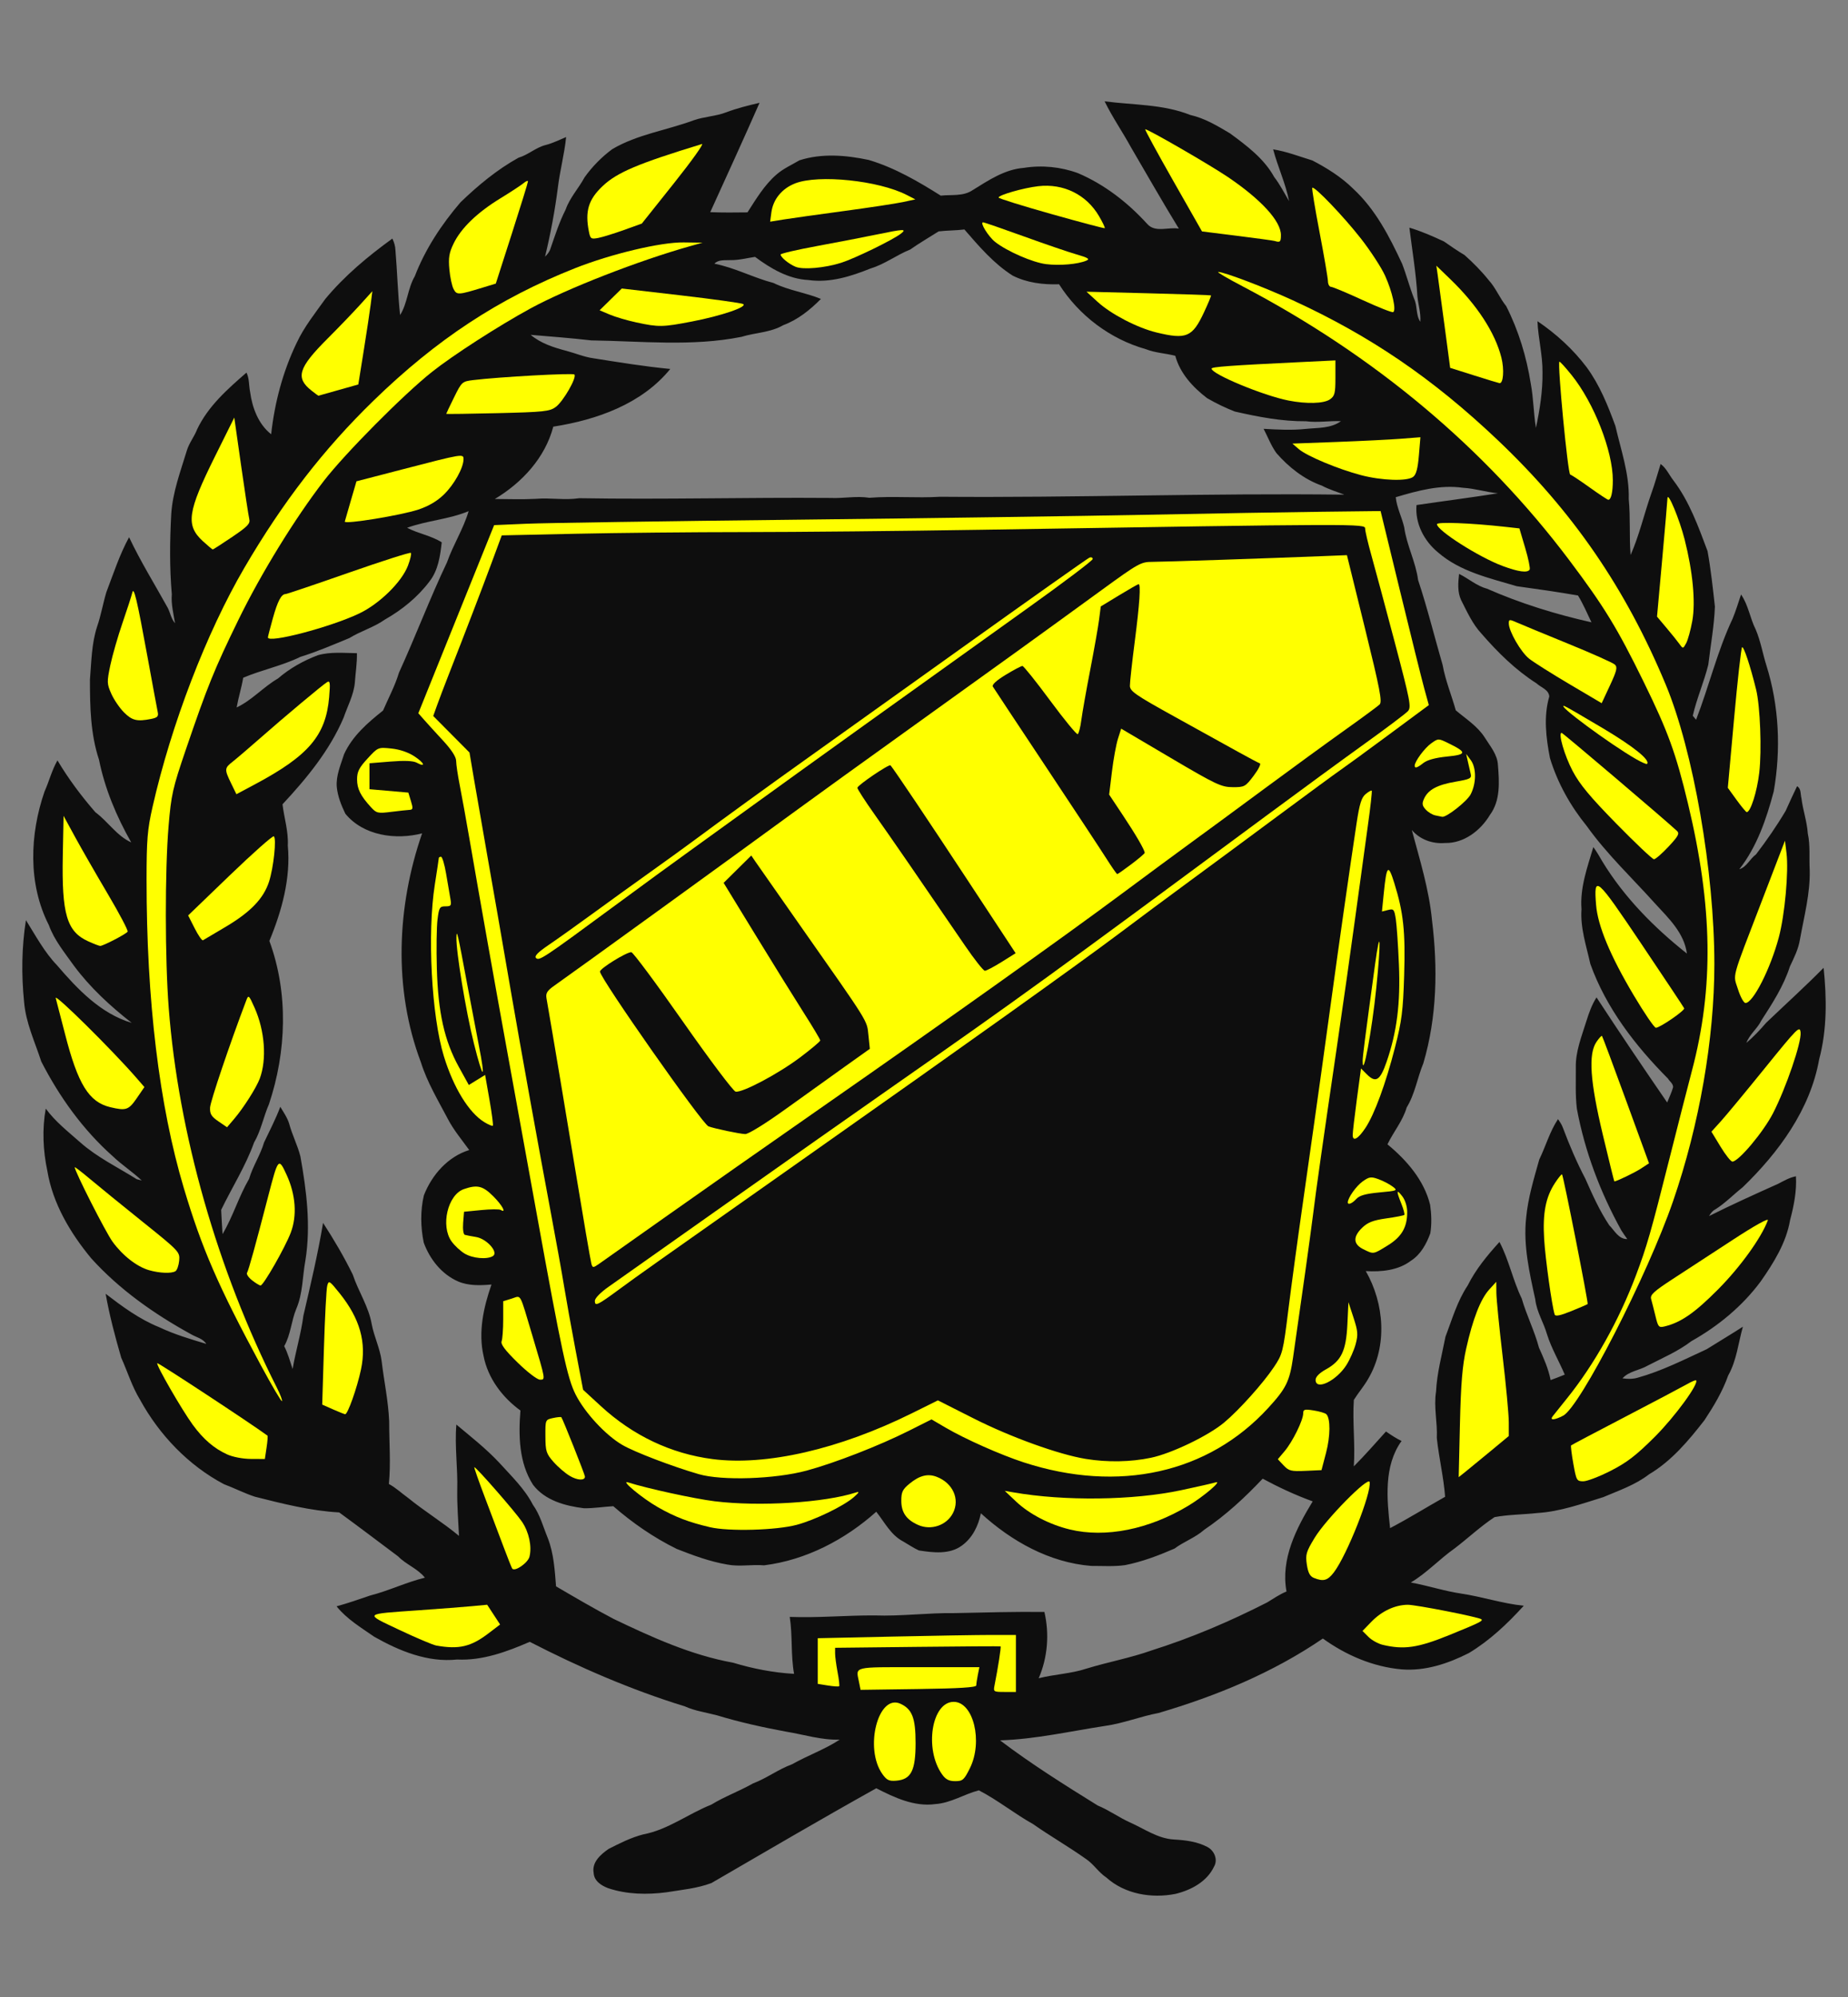 <?xml version="1.0" encoding="utf-8"?>
<!-- Generator: Adobe Illustrator 16.0.0, SVG Export Plug-In . SVG Version: 6.00 Build 0)  -->
<!DOCTYPE svg PUBLIC "-//W3C//DTD SVG 1.1//EN" "http://www.w3.org/Graphics/SVG/1.1/DTD/svg11.dtd">
<svg version="1.1" id="Layer_1" xmlns="http://www.w3.org/2000/svg" xmlns:xlink="http://www.w3.org/1999/xlink" x="0px" y="0px"
	 width="500px" height="540px" viewBox="0 0 500 540" enable-background="new 0 0 500 540" xml:space="preserve">
<rect x="0" y="0" width="500" height="540" fill="#808080" stroke="none"/>
<g>
	<path fill="#0E0E0E" d="M464.084,327.04c2.699-1.701,4.924-4.024,7.416-5.991c9.732-9.402,18.279-20.988,20.695-34.595
		c2.156-8.057,2.056-16.522,1.206-24.751c-5.047,5.108-10.372,9.923-15.559,14.88c-1.649,1.927-3.399,3.768-5.333,5.418
		c0.851-2.318,2.949-3.821,4.019-6.007c2.995-4.645,6.064-9.369,7.761-14.673c1.108-2.335,2.289-4.674,2.704-7.258
		c1.116-6.223,2.799-12.414,2.646-18.789c-0.186-3.304,0.191-6.657-0.52-9.923c-0.212-3.22-1.32-6.274-1.71-9.467
		c-0.303-1.124-0.028-2.622-1.188-3.287c-1.07,2.196-2.08,4.426-3.082,6.65c-2.422,4.09-5.146,8.01-8.025,11.785
		c-1.667,1.183-2.486,3.379-4.517,4.018c4.783-6.129,7.329-13.591,9.302-21.022c1.992-11.294,1.471-23.112-1.973-34.079
		c-1.01-3.207-1.557-6.56-2.871-9.668c-1.563-3.087-1.993-6.642-3.989-9.526c-0.735,2.183-1.4,4.387-2.279,6.519
		c-4.149,8.789-6.387,18.298-9.89,27.345c-0.225-0.271-0.673-0.812-0.896-1.078c1.074-4.683,3.041-9.124,4.2-13.79
		c0.616-5.232,1.585-10.444,1.789-15.717c-0.554-5.014-1.096-10.055-1.992-15.024c-2.487-6.612-4.902-13.401-9.226-19.089
		c-1.167-1.485-1.911-3.32-3.469-4.461c-0.838,2.66-1.564,5.359-2.521,7.977c-1.946,5.532-3.235,11.277-5.604,16.648
		c-0.401-5.042-0.013-10.102-0.5-15.143c0.191-6.776-2.111-13.235-3.611-19.749c-2.026-5.537-4.26-11.098-7.771-15.882
		c-3.688-4.882-8.262-9.04-13.316-12.465c0.184,4.632,1.419,9.16,1.366,13.805c0.072,5.072-0.734,10.109-1.783,15.058
		c-0.639-3.928-0.652-7.965-1.38-11.898c-1.154-7.297-3.312-14.444-6.661-21.03c-1.789-2.222-2.833-4.962-4.771-7.073
		c-1.959-2.441-4.184-4.678-6.519-6.756c-1.908-1.128-3.73-2.389-5.549-3.658c-3.05-1.418-6.132-2.775-9.357-3.734
		c0.771,6.204,1.814,12.384,2.176,18.635c0.237,2.276,0.972,4.5,0.773,6.815c-1.248-1.893-0.739-4.276-1.684-6.274
		c-1.206-3.083-2.031-6.297-3.219-9.384c-3.418-7.357-7.246-14.788-13.29-20.355c-3.193-3.142-7.042-5.544-10.985-7.601
		c-3.519-1.083-6.982-2.423-10.632-3.016c1.241,4.725,3.374,9.191,4.31,14.001c-1.307-2.19-2.449-4.479-4.019-6.506
		c-2.771-5.021-7.437-8.485-11.963-11.813c-3.404-2.022-6.851-4.103-10.763-4.979c-7.377-2.938-15.418-2.661-23.159-3.684
		c2.09,4.296,4.822,8.214,7.111,12.397c4.305,7.36,8.519,14.762,12.973,22.028c-2.851-0.523-6.433,1.231-8.625-1.34
		c-5.231-5.74-11.5-10.604-18.671-13.666c-4.659-1.709-9.741-2.209-14.643-1.425c-5.181,0.39-9.602,3.392-13.891,6.044
		c-2.538,1.704-5.72,1.154-8.59,1.466c-6.13-3.861-12.483-7.557-19.471-9.647c-6.158-1.307-12.689-1.861-18.775,0.098
		c-2.085,1.243-4.341,2.217-6.181,3.828c-3.299,2.837-5.557,6.67-7.866,10.248c-3.358,0.046-6.725,0.078-10.076-0.059
		c4.487-9.858,8.979-19.664,13.341-29.569c-3.028,0.706-6.057,1.454-8.967,2.549c-2.855,1.109-5.972,1.167-8.854,2.175
		c-7.305,2.712-15.248,3.801-22.033,7.808c-2.876,2.132-5.418,4.716-7.495,7.626c-1.603,2.977-4,5.498-5.122,8.73
		c-1.701,3.337-2.843,6.908-4.065,10.438c-0.242,0.905-0.85,1.629-1.502,2.276c1.49-6.142,2.657-12.364,3.464-18.632
		c0.546-4.606,1.781-9.102,2.242-13.712c-1.861,0.765-3.667,1.696-5.634,2.178c-2.622,0.692-4.647,2.644-7.241,3.405
		c-5.799,3.206-10.959,7.496-15.717,12.075c-5.114,5.969-9.526,12.635-12.356,19.991c-1.928,3.269-1.967,7.305-3.975,10.486
		c-0.626-5.82-0.763-11.687-1.258-17.525c-0.033-1.107-0.363-2.165-0.833-3.154C99.56,69.299,93.228,74.56,88,80.859
		c-2.75,3.841-5.719,7.55-7.732,11.852c-3.735,7.748-5.964,16.173-6.902,24.71c-3.47-2.716-5.132-7.212-5.701-11.467
		c-0.355-1.743-0.178-3.59-0.977-5.199c-5.114,4.446-10.385,9.086-13.346,15.329c-0.753,1.964-2.127,3.629-2.758,5.647
		c-1.717,5.668-3.869,11.29-4.25,17.261c-0.396,7.226-0.473,14.491,0.152,21.708c-0.224,2.66,0.449,5.213,0.871,7.813
		c-1.043-1.16-1.273-2.763-1.954-4.117c-3.519-6.361-7.376-12.55-10.478-19.13c-2.58,4.724-4.237,9.859-6.149,14.867
		c-0.925,3.088-1.459,6.29-2.516,9.339c-1.503,4.625-1.523,9.521-1.925,14.323c0.004,7.266,0.139,14.677,2.453,21.639
		c1.586,7.884,4.758,15.4,8.717,22.358c-3.912-1.768-6.281-5.634-9.681-8.142c-3.807-4.361-7.311-9.052-10.279-14.035
		c-1.518,2.66-2.258,5.655-3.502,8.439c-4.006,11.593-4.508,24.963,1.172,36.095c1.472,4.07,4.29,7.474,6.777,10.973
		c4.381,5.918,9.884,10.967,15.645,15.472c-8.375-2.486-14.661-9.111-20.197-15.564c-3.451-3.591-5.794-8.024-8.425-12.212
		c-1.155,7.283-1.24,14.712-0.503,22.037c0.443,5.669,2.923,10.854,4.653,16.187c4.909,9.568,11.283,18.448,19.338,25.607
		c2.469,2.362,5.367,4.218,7.846,6.566c-0.335-0.093-1.023-0.271-1.359-0.356c-5.139-3.22-10.683-5.888-15.261-9.937
		c-3.269-2.892-6.758-5.604-9.351-9.147c-1.003,5.537-0.745,11.33,0.43,16.842c1.469,8.849,6.223,16.818,11.877,23.648
		c7.64,8.451,17.051,15.058,26.979,20.507c1.412,0.838,3.208,1.148,4.152,2.627c-4.323-1.295-8.684-2.589-12.769-4.526
		c-5.318-2.145-9.949-5.57-14.465-9.027c1.036,5.847,2.554,11.581,4.211,17.275c1.709,3.799,2.916,7.816,5.101,11.388
		c5.22,9.508,13.063,17.73,22.689,22.822c2.833,1.058,5.518,2.457,8.395,3.393c7.496,1.887,15.045,3.82,22.791,4.243
		c5.358,3.907,10.629,7.912,15.929,11.876c2.178,2.237,5.305,3.309,7.263,5.77c-5.054,1.231-9.758,3.54-14.799,4.822
		c-3.016,1.028-6.024,2.086-9.104,2.923c2.763,3.438,6.604,5.735,10.173,8.214c6.789,3.854,14.491,7.021,22.455,6.171
		c6.861,0.338,13.446-2.099,19.643-4.783c13.481,6.936,27.464,12.992,41.964,17.452c2.774,1.255,5.802,1.656,8.725,2.428
		c6.138,1.869,12.406,3.247,18.712,4.415c4.81,0.786,9.542,2.322,14.471,2.15c-4.065,2.673-8.684,4.275-12.9,6.665
		c-3.715,1.353-6.887,3.794-10.583,5.186c-3.675,2.093-7.668,3.519-11.277,5.735c-6.229,2.467-11.72,6.784-18.391,8.037
		c-3.299,0.845-6.366,2.394-9.382,3.933c-2.119,1.464-4.567,3.569-4.052,6.451c0.106,2.199,2.046,3.451,3.908,4.158
		c5.08,1.704,10.542,1.801,15.815,1.115c4.086-0.672,8.261-1.03,12.153-2.5c14.833-8.611,29.621-17.274,44.599-25.628
		c4.897,2.513,10.295,5.055,15.95,4.281c4.196-0.278,7.792-2.674,11.798-3.722c5.121,2.639,9.626,6.315,14.655,9.119
		c4.69,3.286,9.66,6.125,14.33,9.441c2.094,1.394,3.405,3.629,5.511,5.016c5.001,4.5,12.233,5.702,18.68,4.434
		c4.242-1.028,8.539-3.292,10.472-7.403c1.096-1.886,0.04-4.309-1.78-5.27c-2.783-1.486-5.979-1.862-9.081-2.04
		c-4.399-0.253-8.07-2.925-11.97-4.652c-2.97-1.345-5.621-3.294-8.643-4.533c-8.992-5.575-17.987-11.21-26.439-17.625
		c9.589-0.303,18.976-2.462,28.424-3.905c4.937-0.686,9.568-2.574,14.453-3.49c15.663-4.605,30.94-10.895,44.467-20.14
		c6.24,4.499,13.573,7.654,21.284,8.34c6.375,0.521,12.604-1.562,18.213-4.407c5.643-3.385,10.458-7.957,14.86-12.8
		c-5.702-0.575-11.158-2.409-16.813-3.266c-4.652-0.681-9.124-2.178-13.751-3.016c4.322-2.563,7.746-6.327,11.838-9.207
		c3.648-2.771,6.988-5.944,10.821-8.473c3.807-0.705,7.727-0.678,11.58-1.108c6.143-0.381,11.988-2.486,17.821-4.289
		c4.237-1.801,8.704-3.316,12.379-6.162c6.104-3.616,10.724-9.132,15.021-14.661c2.517-3.808,4.881-7.753,6.412-12.08
		c2.302-4.065,2.72-8.765,3.979-13.192c-3.222,2.08-6.521,4.031-9.767,6.07c-6.136,2.833-12.206,5.926-18.753,7.74
		c-1.325,0.376-2.712,0.351-4.058,0.152c1.769-1.959,4.632-2.158,6.843-3.451c3.999-2.073,8.207-3.846,11.799-6.6
		c7.236-4.056,13.809-9.474,18.764-16.165c3.505-5.021,6.89-10.427,7.938-16.561c1.023-3.854,1.822-7.847,1.585-11.859
		c-1.742,0.338-3.273,1.235-4.824,2.038c-6.27,2.813-12.538,5.638-18.68,8.717C462.837,328.122,463.307,327.41,464.084,327.04z
		 M348.079,430.346c-1.861,0.778-3.524,1.907-5.232,2.956c-10.045,5.128-20.438,9.553-31.199,12.957
		c-5.752,2.055-11.784,3.135-17.616,4.924c-4.226,1.399-8.704,1.544-12.999,2.621c2.433-5.637,2.923-11.957,1.545-17.922
		c-8.084-0.093-16.175,0.137-24.257,0.31c-7.267-0.101-14.497,0.89-21.767,0.627c-7.63-0.033-15.244,0.692-22.878,0.401
		c0.786,5.096,0.257,10.308,1.167,15.396c-5.601-0.317-11.138-1.392-16.5-3.016c-11.37-2.052-22.007-6.895-32.366-11.859
		c-5.261-2.771-10.4-5.778-15.532-8.781c-0.346-4.388-0.608-8.835-2.205-12.985c-1.276-3.074-2.101-6.367-4.072-9.099
		c-2.25-4.369-5.854-7.767-9.106-11.37c-3.544-3.781-7.627-6.981-11.586-10.294c-0.495,5.9,0.41,11.771,0.237,17.671
		c-0.068,4.15,0.283,8.288,0.474,12.425c-4.42-3.674-9.349-6.659-13.803-10.292c-1.734-1.235-3.281-2.732-5.168-3.735
		c0.549-5.63,0.067-11.264,0.08-16.898c-0.224-5.531-1.405-10.954-2.052-16.432c-0.461-3.404-2.025-6.506-2.665-9.851
		c-0.82-4.789-3.625-8.888-5.135-13.447c-2.369-4.822-5.105-9.475-8.037-13.982c-1.399,8.446-3.392,16.778-5.325,25.12
		c-0.621,4.864-2.093,9.563-2.91,14.397c-0.699-2.09-1.274-4.217-2.276-6.184c1.781-3.126,1.907-6.822,3.274-10.106
		c1.78-4.131,1.654-8.711,2.458-13.06c1.513-9.383,0.305-18.904-1.358-28.167c-0.77-3.028-2.237-5.815-3.036-8.836
		c-0.508-1.649-1.528-3.075-2.395-4.554c-1.24,3.319-2.89,6.454-4.395,9.646c-1.002,3.426-3.041,6.408-4.044,9.826
		c-2.791,4.791-4.361,10.181-7.186,14.96c-0.158-2.186-0.264-4.377-0.376-6.555c2.935-6.075,6.606-11.817,8.895-18.198
		c1.895-3.252,2.546-6.981,4.044-10.399c4.736-14.172,5.307-30.002,0.105-44.129c3.366-8.122,5.808-16.925,4.99-25.786
		c0.196-3.794-0.985-7.436-1.438-11.158c6.531-7.008,12.74-14.537,16.534-23.424c1.063-3.129,2.72-6.104,3.037-9.444
		c0.183-2.665,0.626-5.318,0.566-7.996c-3.51-0.046-7.134-0.423-10.557,0.547c-3.913,1.479-7.622,3.549-10.794,6.289
		c-3.954,2.289-7.021,5.871-11.192,7.838c0.475-2.707,1.325-5.325,1.773-8.037c5.062-2.145,10.506-3.214,15.455-5.635
		c4.533-1.407,8.895-3.281,13.269-5.088c3.082-1.907,6.637-2.897,9.601-4.995c4.632-2.626,8.882-6.07,12.093-10.338
		c2.351-2.99,2.885-6.897,3.3-10.557c-2.889-1.835-6.358-2.343-9.369-3.934c5.431-1.967,11.29-2.263,16.648-4.496
		c-1.431,4.826-4.191,9.088-5.846,13.818c-4.665,9.813-8.485,19.973-12.999,29.85c-1.077,3.57-2.838,6.851-4.317,10.256
		c-4.137,3.279-8.287,6.869-10.529,11.771c-0.918,2.902-2.25,5.825-1.979,8.941c0.258,2.526,1.219,4.907,2.31,7.179
		c4.902,5.971,13.646,7.152,20.772,5.312c-6.864,19.833-7.807,42.111-0.325,61.912c1.691,5.396,4.64,10.273,7.258,15.256
		c1.586,3.054,3.815,5.694,5.815,8.464c-5.782,1.789-10.109,6.718-12.269,12.249c-0.982,4.196-0.897,8.578-0.039,12.787
		c1.649,4.505,4.851,8.557,9.31,10.503c2.845,1.208,6.005,1.09,9.021,0.825c-2.152,6.149-3.629,12.867-2.139,19.341
		c1.167,5.999,5.083,11.191,9.972,14.729c-0.549,6.802-0.405,14.145,3.402,20.078c3.239,4.256,8.725,5.728,13.792,6.354
		c2.653,0.032,5.279-0.41,7.923-0.56c5.215,4.539,10.941,8.49,17.144,11.547c4.461,1.753,9.008,3.444,13.751,4.243
		c3.286,0.626,6.598-0.089,9.904,0.203c11.336-1.413,21.907-6.936,30.353-14.49c2.243,2.811,3.959,6.321,7.285,8.036
		c1.412,0.807,2.758,1.75,4.25,2.428c3.84,0.596,8.312,1.15,11.64-1.324c2.843-2.039,4.467-5.358,5.132-8.725
		c8.234,7.536,18.555,13.336,29.853,14.232c3.055-0.019,6.13,0.219,9.158-0.212c4.626-0.909,9.047-2.598,13.361-4.466
		c2.559-1.905,5.655-2.962,8.069-5.102c5.821-3.926,10.999-8.715,15.804-13.811c4.355,2.352,8.874,4.449,13.534,6.138
		C350.743,413.241,346.454,421.562,348.079,430.346z M254.353,134.327c-6.374,0.397-12.761-0.232-19.127,0.278
		c-3.51-0.557-7.021,0.208-10.544,0.043c-22.658-0.177-45.305,0.452-67.951,0.068c-3.905,0.6-7.825-0.173-11.73,0.173
		c-3.705,0.195-7.411,0.059-11.112,0.038c7.33-4.395,13.591-11.112,15.808-19.558c11.753-1.836,23.914-6.104,31.655-15.599
		c-6.949-0.665-13.844-1.794-20.739-2.881c-2.536-0.338-4.889-1.361-7.338-2.009c-3.438-0.902-6.929-2.01-9.699-4.335
		c5.475,0.449,10.946,0.878,16.408,1.5c13.534,0.191,27.227,1.714,40.627-0.959c3.748-1.16,7.846-1.143,11.31-3.159
		c3.954-1.465,7.253-4.13,10.189-7.094c-4.178-1.729-8.751-2.297-12.821-4.31c-5.444-1.417-10.452-4.128-15.996-5.219
		c1.108-1.172,2.863-0.884,4.331-0.969c2.255,0.054,4.445-0.555,6.662-0.872c4.23,3.142,9.047,5.998,14.445,6.256
		c5.807,0.837,11.555-1.003,16.877-3.147c3.802-1.147,6.975-3.622,10.638-5.088c2.5-1.748,5.134-3.287,7.714-4.915
		c2.303-0.279,4.652-0.217,6.968-0.521c3.945,4.547,7.918,9.218,13.045,12.47c3.881,1.967,8.276,2.487,12.57,2.351
		c5.38,8.451,13.836,14.831,23.483,17.55c2.555,1.022,5.325,1.095,7.965,1.801c1.28,4.75,4.771,8.511,8.59,11.434
		c2.403,1.395,4.924,2.622,7.517,3.629c6.314,1.434,12.74,2.686,19.253,2.627c3.148,0.422,6.296-0.158,9.458-0.025
		c-2.745,2.004-6.289,1.762-9.495,2.092c-3.808,0.408-7.63,0.196-11.43-0.02c1.135,2.178,2.013,4.534,3.451,6.544
		c3.333,3.828,7.488,7.114,12.318,8.823c1.928,1.037,4.031,1.645,6.064,2.437C327.247,133.304,290.824,134.631,254.353,134.327z
		 M427.899,245.848c-0.369,5.067,1.307,9.929,2.388,14.805c4.262,11.919,12.18,22.13,21.01,31.013
		c0.441,0.766,1.405,1.341,1.384,2.317c-0.401,1.425-1.062,2.763-1.607,4.137c-6.462-9.403-12.875-18.865-19.117-28.42
		c-1.266,1.987-2.052,4.209-2.75,6.441c-1.269,4.108-2.965,8.207-2.851,12.588c0.033,3.702-0.166,7.416,0.291,11.104
		c2.148,11.542,6.358,22.646,12.047,32.907c0.482,0.791,1.044,1.544,1.59,2.309c-2.322,0.073-3.451-2.289-4.881-3.734
		c-2.627-3.938-4.567-8.294-6.48-12.608c-2.335-4.441-4.302-9.073-6.064-13.765c-0.305-0.851-0.817-1.598-1.325-2.321
		c-2.231,3.37-3.314,7.31-5.067,10.925c-1.453,5.187-3.057,10.388-3.552,15.785c-0.805,7.437,0.892,14.8,2.47,22.017
		c0.368,3.387,2.288,6.284,3.198,9.517c1.196,3.781,3.24,7.203,4.778,10.841c-1.268,0.521-2.541,1.016-3.821,1.478
		c-0.593-3.075-1.874-5.918-3.148-8.756c-1.206-4.553-3.37-8.769-4.669-13.295c-2.411-4.949-3.453-10.439-6.024-15.296
		c-3.268,3.596-6.408,7.383-8.593,11.759c-2.831,4.234-4.223,9.158-6.017,13.875c-0.957,4.918-2.305,9.779-2.547,14.809
		c-0.667,4.208,0.406,8.346,0.207,12.575c0.059,0.092-0.005,0.101,0.022,0.193c0.575,5.258,1.822,10.41,2.225,15.688
		c-4.976,2.8-9.826,5.828-14.893,8.48c-0.858-7.846-1.763-16.779,3.1-23.563c-1.484-0.72-2.854-1.629-4.203-2.567
		c-2.877,3.176-5.686,6.402-8.71,9.432c0.418-5.985-0.394-11.983,0.008-17.969c1.207-1.945,2.733-3.675,3.866-5.676
		c5.258-8.9,4.416-20.349-0.633-29.159c4.203,0.245,8.776-0.178,12.231-2.809c2.627-1.67,4.192-4.567,5.229-7.418
		c0.409-2.526,0.309-5.153-0.048-7.68c-1.641-6.69-6.353-12.083-11.547-16.372c1.63-3.392,4.137-6.313,5.2-9.969
		c2.263-3.682,2.87-8.003,4.507-11.95c3.702-12.498,3.934-25.813,2.344-38.673c-0.8-8.348-3.307-16.351-5.465-24.409
		c2.212,2.601,5.602,3.801,8.979,3.519c5.122,0.118,9.636-3.371,12.161-7.596c2.871-3.871,2.533-8.934,2.165-13.473
		c-0.144-2.884-2.11-5.122-3.564-7.449c-1.964-3.091-5.118-5.042-7.844-7.358c-1.141-4.099-2.804-8.045-3.552-12.246
		c-2.229-7.66-4.124-15.421-6.645-22.997c-0.645-4.927-3.087-9.361-3.761-14.279c-0.639-2.737-2.005-5.278-2.283-8.108
		c5.895-1.748,12.011-3.444,18.207-2.547c3.193,0.187,6.254,1.181,9.434,1.49c-7.31,1.171-14.687,2.093-22.024,3.181
		c-0.441,4.957,2.064,9.733,5.846,12.821c5.979,5.194,13.902,6.928,21.293,9.127c5.522,0.758,11.073,1.557,16.556,2.508
		c1.406,2.31,2.474,4.81,3.636,7.25c-9.686-2.17-19.207-5.114-28.3-9.106c-2.793-0.75-4.963-2.737-7.509-3.985
		c-0.266,2.351-0.482,4.885,0.554,7.093c1.604,3.143,3.055,6.429,5.482,9.04c4.395,5.067,9.232,9.846,14.906,13.462
		c1.188,1.122,3.307,1.667,3.459,3.549c-1.586,5.424-0.88,11.205,0.184,16.661c2.038,6.705,5.53,12.947,9.95,18.371
		c5.457,7.634,12.293,14.054,18.535,21.004c3.604,3.917,7.839,7.918,8.565,13.485c-8.869-7.021-16.973-15.21-22.878-24.909
		c-0.745-1.333-1.544-2.645-2.434-3.887C429.481,234.517,427.442,240.046,427.899,245.848z"/>
	<g>
		<path fill="#0E0E0E" d="M298.266,164.237c3.451-1.875,6.58-4.289,10.037-6.155c-0.516,9.766-2.514,19.368-3.32,29.1
			c5.266,2.559,10.249,5.655,15.354,8.511c7.088,3.266,13.336,8.063,20.543,11.086c-1.273,2.263-3.214,4.01-4.758,6.07
			c-1.709-0.013-3.413,0.067-5.107-0.059c-9.265-5.498-18.627-10.782-27.859-16.318c-0.858,3.002-2.229,5.891-2.415,9.047
			c-0.258,3.074-0.678,6.136-0.909,9.204c0.951,2.813,3.159,4.876,4.631,7.39c1.649,2.858,3.649,5.498,5.168,8.434
			c-2.449,1.776-4.812,3.655-7.253,5.436c-11.02-17.161-22.363-34.119-33.804-50.998c2.816-1.379,5.313-3.273,7.951-4.949
			c2.936,3.518,5.601,7.271,8.215,11.04c2.363,3.054,4.871,5.998,6.962,9.258c0.621-1.975,1.074-4,1.26-6.065
			C294.247,184.179,297.152,174.361,298.266,164.237"/>
		<path fill="#0E0E0E" d="M232.56,212.447c2.521-2.027,5.614-3.135,8.123-5.187c4.276,5.753,8.023,11.87,12.076,17.775
			c4.434,6.969,9.33,13.632,13.54,20.733c2.795,3.845,5.37,7.846,7.964,11.823c-2.554,1.933-5.436,3.328-8.228,4.876
			c-1.242-2.944-3.464-5.271-5.146-7.944c-2.065-2.817-3.723-5.913-6.084-8.498c-6.495-9.938-13.271-19.651-20.141-29.332
			C233.787,215.42,232.197,214.142,232.56,212.447"/>
		<path fill="#0E0E0E" d="M196.228,238.608c2.317-2.242,4.771-4.335,7.067-6.604c8.078,12.153,16.597,24.012,25.095,35.882
			c1.583,2.902,4.137,5.147,5.642,8.104c0.602,2.323,0.647,4.75,0.97,7.124c-9.56,6.95-19.189,13.891-28.716,20.878
			c-1.802,0.614-2.995,3.143-5.101,2.39c-3.261-0.876-6.599-1.38-9.89-2.064c-5.379-7.735-11.12-15.328-16.411-23.167
			c-4.408-6.124-8.993-12.163-12.65-18.78c2.863-1.869,6.157-2.964,8.815-5.155c0.688,1.637,1.763,3.037,2.957,4.336
			c5.299,7.833,10.803,15.535,16.246,23.267c2.508,3.841,5.663,7.238,7.858,11.276c9.517-2.297,17.262-8.57,24.736-14.537
			C213.661,267.442,204.833,253.073,196.228,238.608"/>
	</g>
	<g id="Blad">
		<path fill="#FFFF00" d="M61.427,393.266c-3.521-1.604-6.441-4.121-9.271-7.993c-2.967-4.059-10.006-16.264-9.609-16.661
			c0.213-0.214,25.254,16.239,29.822,19.592c0.118,0.089,0.01,1.548-0.246,3.238l-0.461,3.077l-3.775-0.016
			C65.688,394.495,62.989,393.978,61.427,393.266z"/>
		<path fill="#FFFF00" d="M90.052,381.085l-2.874-1.276l0.467-15.262c0.255-8.395,0.657-15.985,0.892-16.872
			c0.405-1.526,0.575-1.426,3.335,2.01c5.526,6.875,7.338,13.307,5.802,20.608c-1.055,4.999-3.601,12.188-4.294,12.116
			C93.13,382.384,91.632,381.788,90.052,381.085z"/>
		<path fill="#FFFF00" d="M68.213,346.216c-0.975-0.768-1.593-1.683-1.376-2.036c0.412-0.664,2.288-7.454,5.698-20.599
			c2.729-10.527,2.833-10.648,5.016-5.888c2.469,5.384,2.866,11.055,1.1,15.672c-1.549,4.046-7.384,14.242-8.15,14.242
			C70.219,347.607,69.188,346.982,68.213,346.216z"/>
		<path fill="#FFFF00" d="M40.325,343.466c-3.305-0.946-7.191-3.984-9.895-7.73c-1.879-2.605-10.215-19.014-10.215-20.108
			c0-0.166,1.884,1.283,4.188,3.219c2.302,1.935,8.712,7.147,14.241,11.581c9.846,7.896,10.048,8.111,9.836,10.434
			c-0.118,1.307-0.572,2.6-1.005,2.876C46.415,344.409,43.188,344.288,40.325,343.466z"/>
		<path fill="#FFFF00" d="M59.081,303.214c-1.907-1.305-2.325-1.998-2.245-3.728c0.078-1.673,5.323-17.192,9.785-28.943
			c0.608-1.605,0.703-1.523,2.266,1.979c2.768,6.199,3.335,13.934,1.399,19.13c-0.92,2.47-4.403,7.944-6.957,10.939l-1.902,2.228
			L59.081,303.214z"/>
		<path fill="#FFFF00" d="M29.841,299.391c-5.799-1.385-8.771-6.198-12.271-19.886c-1.119-4.377-2.24-8.702-2.493-9.611
			c-0.409-1.479,15.213,13.952,21.834,21.569l2.162,2.486l-2.09,3.042C34.801,300.164,34.087,300.403,29.841,299.391z"/>
		<path fill="#FFFF00" d="M23.834,254.524c-5.759-2.616-7.155-7.351-6.846-23.185l0.211-10.722l3.106,5.696
			c1.707,3.134,5.683,10.055,8.836,15.382c3.15,5.326,5.577,9.929,5.389,10.231c-0.389,0.634-6.64,3.881-7.426,3.858
			C26.816,255.777,25.344,255.209,23.834,254.524z"/>
		<path fill="#FFFF00" d="M52.673,251.023l-1.766-3.484l11.289-10.867c6.213-5.979,11.558-10.712,11.88-10.524
			c0.794,0.472-0.051,8.483-1.298,12.303c-1.467,4.495-4.937,8.119-11.547,12.065c-3.209,1.917-6.049,3.598-6.313,3.74
			C54.656,254.395,53.646,252.942,52.673,251.023z"/>
		<path fill="#FFFF00" d="M70.623,369.262c-11.552-21.409-15.99-31.608-20.893-48.017c-6.658-22.28-10.091-50.694-10.076-83.395
			c0.005-10.801,0.23-13.524,1.611-19.615c5.08-22.391,14.602-47.171,24.873-64.731c10.372-17.738,21.465-32.083,34.907-45.145
			c17.102-16.621,33.943-27.686,54.537-35.831c9.795-3.876,23.211-7.062,29.379-6.977l5.132,0.069l-3.351,0.938
			c-13.9,3.897-33.422,11.508-43.222,16.854c-8.682,4.735-20.983,12.658-26.68,17.185c-7.676,6.093-23.47,22.012-29.203,29.422
			c-7.815,10.108-17.035,25.094-23.162,37.657c-6.475,13.269-8.359,17.917-14.166,34.941c-3.604,10.557-3.984,12.243-4.699,20.774
			c-1.003,11.968-0.984,35.905,0.038,49.161c2.611,33.874,13.184,70.964,29.281,102.727c0.915,1.809,1.526,3.428,1.356,3.598
			C76.119,379.048,73.569,374.721,70.623,369.262z"/>
		<path fill="#FFFF00" d="M62.527,211.81c-1.833-3.773-1.81-4.108,0.408-5.838c1.013-0.792,4.256-3.56,7.205-6.15
			c6.913-6.08,17.156-14.65,18.367-15.375c0.788-0.469,0.878,0.196,0.549,4.067c-0.884,10.341-5.526,15.802-19.994,23.527
			l-5.099,2.722L62.527,211.81z"/>
		<path fill="#FFFF00" d="M33.561,192.646c-1.195-1.194-2.745-3.467-3.446-5.052c-1.201-2.711-1.216-3.168-0.263-7.715
			c0.557-2.657,2.052-7.846,3.323-11.531c1.271-3.686,2.44-7.305,2.6-8.042c0.417-1.925,1.268,1.639,4.152,17.424
			c1.348,7.372,2.585,14.043,2.753,14.829c0.245,1.154-0.092,1.502-1.783,1.843C37.097,195.161,35.751,194.839,33.561,192.646z"/>
		<path fill="#FFFF00" d="M72.484,172.358c0-0.188,0.594-2.482,1.317-5.096c1.302-4.69,2.31-6.621,3.458-6.621
			c0.321,0,7.998-2.593,17.055-5.761c9.055-3.167,16.638-5.587,16.849-5.376c0.211,0.211-0.147,1.778-0.797,3.479
			c-1.685,4.408-7.699,10.3-13.178,12.908C89.344,169.624,72.484,174.039,72.484,172.358z"/>
		<path fill="#FFFF00" d="M54.9,146.349c-4.714-4.32-4.197-7.918,3.325-23.048l5.163-10.39l1.848,12.976
			c1.015,7.137,2.01,13.643,2.209,14.457c0.304,1.25-0.428,2.015-4.64,4.858c-2.753,1.859-5.109,3.377-5.237,3.377
			C57.439,148.579,56.238,147.576,54.9,146.349z"/>
		<path fill="#FFFF00" d="M84.3,105.637c-4.421-3.475-3.604-6.148,4.278-14.03c3.019-3.018,6.991-7.147,8.829-9.176l3.337-3.688
			l-0.451,3.587c-0.25,1.974-1.106,7.65-1.902,12.611l-1.448,9.024l-5.358,1.51c-2.949,0.833-5.395,1.521-5.439,1.532
			C86.104,107.021,85.271,106.403,84.3,105.637z"/>
		<path fill="#FFFF00" d="M93.285,141.039c0.015-0.093,0.732-2.58,1.596-5.529l1.566-5.361l12.313-3.196
			c16.54-4.294,16.668-4.314,16.65-2.755c-0.026,2.34-2.534,6.831-5.325,9.54c-1.856,1.802-4.152,3.147-6.925,4.063
			C108.43,139.359,93.161,141.848,93.285,141.039z"/>
		<path fill="#FFFF00" d="M120.735,111.9c0-0.085,0.954-2.087,2.119-4.451c2.072-4.204,2.186-4.304,5.194-4.673
			c6.959-0.853,26.912-1.954,27.357-1.509c0.748,0.748-3.002,7.279-5.037,8.777c-1.644,1.209-3.186,1.374-15.729,1.675
			C126.991,111.906,120.732,111.985,120.735,111.9z"/>
		<path fill="#FFFF00" d="M122.73,78.181c-0.441-0.816-0.957-3.229-1.149-5.361c-0.284-3.124-0.063-4.469,1.144-6.959
			c2.013-4.162,6.356-8.362,12.599-12.188c2.851-1.746,5.709-3.62,6.354-4.163c0.644-0.544,1.172-0.745,1.172-0.449
			c0,0.299-1.959,6.637-4.351,14.083l-4.352,13.542l-3.522,1.075C123.985,79.787,123.599,79.808,122.73,78.181z"/>
		<path fill="#FFFF00" d="M159.346,62.686c-1.112-5.555-0.16-8.722,3.717-12.38c3.911-3.688,9.519-6.062,26.853-11.359
			c0.639-0.196-2.759,4.564-7.552,10.576l-8.715,10.934l-4.846,1.74c-2.666,0.959-5.789,1.923-6.944,2.146
			C159.929,64.714,159.725,64.58,159.346,62.686z"/>
		<path fill="#FFFF00" d="M172.2,87.192c-2.472-0.53-5.724-1.489-7.23-2.128l-2.737-1.16l3-2.946l3-2.943l15.957,1.853
			c8.776,1.021,16.362,2.075,16.857,2.341c1.356,0.732-5.817,3.185-13.826,4.729C179.252,88.474,178.247,88.491,172.2,87.192z"/>
		<path fill="#FFFF00" d="M215.239,72.135c-1.833-0.763-4.036-2.572-4.036-3.314c0-0.261,4.448-1.294,9.884-2.297
			c5.437-1.002,12.684-2.399,16.102-3.108c7.438-1.536,8.271-1.562,6.516-0.203c-2.15,1.667-12.431,6.675-16.084,7.835
			C223.132,72.47,217.278,72.985,215.239,72.135z"/>
		<path fill="#FFFF00" d="M208.708,57.422c0.477-3.552,2.874-6.459,6.466-7.846c6.339-2.446,22.53-0.764,30.125,3.131l2.36,1.212
			l-3.407,0.731c-1.875,0.401-9.096,1.495-16.051,2.431c-6.955,0.936-14.258,1.964-16.235,2.281l-3.595,0.58L208.708,57.422z"/>
		<path fill="#FFFF00" d="M284.417,57.865c-7.833-2.208-14.241-4.206-14.241-4.443c0-0.683,6.694-2.602,10.723-3.071
			c6.83-0.793,13.034,2.255,16.454,8.094c0.99,1.69,1.688,3.155,1.552,3.256C298.769,61.799,292.247,60.074,284.417,57.865z"/>
		<path fill="#FFFF00" d="M283.025,71.423c-3.643-0.456-10.555-3.467-13.769-5.996c-1.836-1.443-4.223-5.307-3.279-5.307
			c0.291,0,5.198,1.692,10.907,3.758c5.71,2.067,12.168,4.276,14.357,4.908c3.183,0.917,3.717,1.258,2.678,1.696
			C291.624,71.457,286.688,71.885,283.025,71.423z"/>
		<path fill="#FFFF00" d="M344.895,65.166c-0.367-0.116-4.945-0.745-10.172-1.398l-9.507-1.188l-7.792-13.697
			c-4.286-7.534-7.693-13.797-7.572-13.918c0.314-0.314,17.592,9.658,22.468,12.97c8.991,6.106,14.252,11.877,14.252,15.639
			C346.571,65.41,346.352,65.622,344.895,65.166z"/>
		<path fill="#FFFF00" d="M312.921,89.907c-5.211-1.263-12.297-4.94-15.938-8.27l-3.016-2.758l16.754,0.428
			c9.211,0.232,16.833,0.49,16.932,0.57c0.098,0.081-0.761,2.155-1.911,4.611C322.616,91.169,320.981,91.86,312.921,89.907z"/>
		<path fill="#FFFF00" d="M348.628,108.31c-6.818-1.337-20.821-7.145-20.821-8.637c0-0.474,5.013-0.84,24.293-1.773l9.215-0.446
			v4.75c0,4.15-0.188,4.882-1.49,5.792C358.193,109.14,353.521,109.271,348.628,108.31z"/>
		<path fill="#FFFF00" d="M420.104,382.959c0.359-0.462,2.106-2.648,3.888-4.858c7.363-9.148,14.003-20.984,18.61-33.174
			c2.971-7.863,4.038-11.581,9.14-31.829c2.227-8.846,4.938-19.439,6.025-23.54c5.962-22.479,5.637-44.395-1.069-72.292
			c-3.273-13.619-5.402-19.468-11.959-32.834c-7.153-14.592-10.731-20.44-20.175-32.982c-22.842-30.334-52.625-55.282-88.38-74.031
			c-4.055-2.124-7.019-3.871-6.586-3.879c1.531-0.031,12.442,4.109,20.18,7.661c20.95,9.609,37.882,21.148,55.406,37.763
			c20.33,19.277,34.617,40.044,45.495,66.139c7.459,17.893,13.153,50.565,13.164,75.552c0.008,20.189-4.063,43.557-11.18,64.172
			c-6.929,20.063-25.167,55.626-29.747,57.991C420.537,384.046,419.204,384.113,420.104,382.959z"/>
		<path fill="#FFFF00" d="M368.686,81.148c-4.237-1.951-8.083-3.562-8.545-3.578c-0.461-0.015-0.845-0.706-0.854-1.536
			c-0.011-0.828-1.029-6.784-2.264-13.233c-1.236-6.452-2.124-11.862-1.974-12.024c0.516-0.567,8.436,7.694,13.137,13.7
			c2.599,3.317,5.547,7.838,6.555,10.049c1.964,4.32,3.099,9.395,2.201,9.875C376.64,84.563,372.926,83.099,368.686,81.148z"/>
		<path fill="#FFFF00" d="M398.786,101.5l-6.427-2.031l-1.527-11.465c-0.841-6.308-1.681-12.522-1.868-13.813l-0.341-2.345
			l3.817,3.686c7.227,6.974,12.085,14.438,13.781,21.171c0.82,3.245,0.528,7.063-0.523,6.9
			C405.429,103.562,402.317,102.616,398.786,101.5z"/>
		<path fill="#FFFF00" d="M430.125,131.827c-2.513-1.8-4.892-3.379-5.285-3.51c-0.65-0.217-3.495-29.938-2.924-30.513
			c0.121-0.121,1.625,1.528,3.341,3.666c6.034,7.519,11.114,20.497,11.114,28.396c0,3.281-0.487,5.338-1.245,5.271
			C434.889,135.115,432.639,133.626,430.125,131.827z"/>
		<path fill="#FFFF00" d="M368.25,128.484c-6.225-1.632-14.65-5.155-16.847-7.044l-1.731-1.49l12.021-0.446
			c6.609-0.248,14.403-0.634,17.319-0.861l5.299-0.413l-0.415,4.945c-0.299,3.567-0.737,5.18-1.575,5.791
			C380.658,130.183,373.841,129.95,368.25,128.484z"/>
		<path fill="#FFFF00" d="M406.526,153.037c-6.395-2.378-17.736-9.598-17.736-11.289c0-0.672,9.064-0.327,18.354,0.699l3.949,0.436
			l1.566,5.278c0.863,2.905,1.405,5.541,1.207,5.864C413.284,154.97,410.846,154.643,406.526,153.037z"/>
		<path fill="#FFFF00" d="M424.644,185.003c-4.791-2.83-9.699-5.929-10.905-6.882c-2.255-1.781-5.514-7.432-5.514-9.56
			c0-1.103,0.173-1.121,2.178-0.235c1.196,0.532,7.454,3.117,13.905,5.748c6.45,2.629,12.131,5.168,12.621,5.64
			c0.741,0.708,0.514,1.672-1.342,5.647l-2.231,4.79L424.644,185.003z"/>
		<path fill="#FFFF00" d="M454.41,174.16c-0.522-0.729-2.105-2.696-3.517-4.371l-2.565-3.046l1.392-15.385
			c0.767-8.459,1.41-15.94,1.431-16.62c0.065-1.998,3.237,5.614,4.64,11.12c2.224,8.747,3,16.965,2.079,22.053
			c-0.445,2.45-1.19,5.159-1.656,6.018C455.377,175.464,455.352,175.467,454.41,174.16z"/>
		<path fill="#FFFF00" d="M469.854,216.302l-2.372-3.273l1.701-18.769c0.936-10.325,1.904-18.976,2.155-19.224
			c0.419-0.417,2.214,4.971,3.797,11.406c1.107,4.496,1.562,16.424,0.854,22.505c-0.595,5.131-2.366,10.699-3.389,10.648
			C472.392,219.581,471.156,218.101,469.854,216.302z"/>
		<path fill="#FFFF00" d="M442.712,205.304c-7.053-4.011-22.211-15.237-19.408-14.377c0.368,0.114,5.074,2.833,10.462,6.047
			c8.332,4.97,12.833,8.614,11.849,9.599C445.479,206.706,444.173,206.137,442.712,205.304z"/>
		<path fill="#FFFF00" d="M437.361,222.764c-7.177-7.318-9.978-10.694-11.867-14.287c-2.229-4.243-3.979-10.308-2.972-10.308
			c0.314,0,27.62,23.203,31.188,26.502c0.768,0.711,0.394,1.415-2.271,4.263c-1.756,1.877-3.526,3.411-3.936,3.411
			C447.093,232.345,442.528,228.033,437.361,222.764z"/>
		<path fill="#FFFF00" d="M470.239,267.522c-1.353-4.299-2.008-1.881,6.521-24.088l6.185-16.105l0.415,3.346
			c0.613,4.975-0.452,16.684-2.075,22.78c-2.261,8.493-6.965,17.76-9.017,17.76C471.791,271.214,470.879,269.553,470.239,267.522z"
			/>
		<path fill="#FFFF00" d="M442.011,269.11c-6.346-10.673-9.715-18.759-10.168-24.401c-0.666-8.289-0.021-7.732,12.266,10.545
			c6.248,9.294,11.454,17.119,11.568,17.39c0.25,0.585-6.561,5.271-7.661,5.271C447.593,277.915,444.891,273.953,442.011,269.11z"/>
		<path fill="#FFFF00" d="M433.678,306.898c-3.47-14.514-3.978-21.852-1.74-25.15c0.693-1.026,1.368-1.758,1.498-1.629
			c0.129,0.128,3.044,7.931,6.479,17.339l6.245,17.104l-2.151,1.41c-1.662,1.091-6.636,3.492-7.23,3.492
			C436.724,319.464,435.327,313.809,433.678,306.898z"/>
		<path fill="#FFFF00" d="M465.507,310.057l-2.459-4.044l2.578-2.846c1.417-1.567,6.797-8.061,11.956-14.434
			c8.803-10.868,9.396-11.461,9.591-9.54c0.274,2.673-3.951,15.032-7.464,21.842c-2.646,5.13-9.322,13.068-10.99,13.068
			C468.304,314.104,466.857,312.28,465.507,310.057z"/>
		<path fill="#FFFF00" d="M447.903,355.858c-0.429-1.773-0.955-3.835-1.168-4.58c-0.325-1.129,0.657-2.039,5.846-5.426
			c3.431-2.237,10.726-6.992,16.207-10.567c6.026-3.932,9.79-6.023,9.521-5.298c-1.747,4.713-7.452,12.623-13.459,18.67
			c-6.317,6.358-10.053,8.946-14.451,10.011C448.803,359.054,448.627,358.856,447.903,355.858z"/>
		<path fill="#FFFF00" d="M420.633,355.448c-0.745-2.35-2.514-15.011-2.84-20.344c-0.431-7.036,0.396-11.352,2.917-15.2
			c0.928-1.417,1.791-2.471,1.92-2.342c0.369,0.368,7.177,34.824,6.929,35.062c-0.123,0.116-2.126,0.982-4.446,1.92
			C422.13,355.753,420.813,356.018,420.633,355.448z"/>
		<path fill="#FFFF00" d="M425.688,395.815c-0.467-2.604-0.739-4.839-0.611-4.97c0.129-0.13,6.72-3.608,14.646-7.732
			c7.923-4.125,15.424-8.084,16.669-8.794c1.245-0.715,2.368-1.194,2.497-1.065c0.846,0.846-5.707,9.813-11.127,15.233
			c-5.028,5.029-7.537,6.964-11.946,9.214c-3.07,1.567-6.413,2.849-7.431,2.849C426.618,400.55,426.494,400.334,425.688,395.815z"/>
		<path fill="#FFFF00" d="M395.005,385.076c0.258-10.931,0.657-15.783,1.684-20.379c1.783-8.004,3.894-13.422,6.232-15.991
			l1.915-2.104l0.027,3.016c0.016,1.66,0.775,9.349,1.688,17.089c0.915,7.74,1.665,15.767,1.668,17.837l0.005,3.763l-5.16,4.278
			c-2.84,2.354-5.89,4.856-6.779,5.561l-1.618,1.283L395.005,385.076z"/>
		<path fill="#FFFF00" d="M355.497,426.681c-1.077-0.434-1.577-1.38-1.913-3.605c-0.407-2.718-0.195-3.441,2.111-7.243
			c3.062-5.048,14.558-16.71,14.874-15.091c0.563,2.874-6.134,19.794-9.668,24.429C359.197,427.404,358.071,427.72,355.497,426.681z
			"/>
		<path fill="#FFFF00" d="M374.129,444.776c-1.245-0.293-2.989-1.259-3.876-2.148l-1.616-1.613l2.41-2.482
			c2.8-2.882,6.338-4.542,9.799-4.594c2.137-0.033,19.205,3.315,19.95,3.916c0.544,0.435-0.496,0.947-8.616,4.255
			C383.648,445.581,379.893,446.139,374.129,444.776z"/>
		<path fill="#FFFF00" d="M238.738,479.71c-4.949-6.952-1.149-21.757,4.879-19.01c3.181,1.449,4.108,3.849,4.108,10.636
			c0,7.444-1.216,9.828-5.188,10.168C240.55,481.677,239.932,481.384,238.738,479.71z"/>
		<path fill="#FFFF00" d="M254.885,479.793c-4.862-6.841-2.811-19.603,3.151-19.603c5.346,0,7.965,10.757,4.374,17.963
			c-1.572,3.157-1.945,3.481-3.978,3.481C256.755,481.635,255.865,481.174,254.885,479.793z"/>
		<path fill="#FFFF00" d="M232.408,454.798c-0.851-4.252-1.915-3.986,16.074-3.986h16.502l-0.421,2.093
			c-0.229,1.152-0.417,2.434-0.421,2.849c0,0.53-4.634,0.818-15.652,0.971l-15.653,0.219L232.408,454.798z"/>
		<path fill="#FFFF00" d="M269.097,455.67c0.935-4.717,1.814-10.372,1.623-10.479c-0.115-0.063-10.235-0.004-22.491,0.133
			l-22.282,0.249v1.521c0,0.837,0.304,3.118,0.672,5.072c0.372,1.953,0.563,3.663,0.426,3.799c-0.136,0.137-1.495,0.05-3.019-0.193
			l-2.771-0.442v-12.347l20.213-0.44c11.12-0.245,23.181-0.443,26.806-0.443h6.593v15.413h-3.07
			C268.808,457.513,268.737,457.464,269.097,455.67z"/>
		<path fill="#FFFF00" d="M138.571,424.131c-0.183-0.296-1.232-2.936-2.33-5.861c-1.101-2.927-3.366-8.928-5.039-13.336
			c-1.674-4.407-2.962-8.091-2.869-8.186c0.291-0.292,11.05,12.011,12.914,14.764c1.874,2.769,2.704,6.661,2.01,9.423
			C142.827,422.654,139.19,425.131,138.571,424.131z"/>
		<path fill="#FFFF00" d="M118.054,444.968c-0.92-0.162-5.415-2.064-9.985-4.224c-9.607-4.542-9.893-4.254,5.293-5.321
			c5.715-0.401,12.2-0.901,14.417-1.11l4.031-0.38l3.496,5.341l-3.119,2.38C127.4,445.301,124.184,446.056,118.054,444.968z"/>
	</g>
	<g id="Inner">
		<path fill="#FFFF00" d="M306.135,233.664c1.969-1.487,3.58-2.858,3.58-3.049c0-0.768-2.396-4.892-5.91-10.171l-3.712-5.577
			l0.753-6.171c0.413-3.396,1.145-7.408,1.627-8.919l0.876-2.744l13.4,7.902c12.246,7.219,13.694,7.902,16.754,7.918
			c3.209,0.016,3.451-0.116,5.693-3.091c1.289-1.708,2.044-3.211,1.676-3.34c-0.366-0.127-2.975-1.508-5.797-3.07
			c-2.823-1.562-10.581-5.854-17.244-9.539c-10.66-5.9-12.113-6.903-12.123-8.377c-0.009-0.922,0.589-6.351,1.326-12.063
			c1.305-10.133,1.658-15.414,1.028-15.414c-0.173,0-2.546,1.356-5.276,3.014l-4.961,3.013l-0.449,3.521
			c-0.247,1.936-1.324,8.044-2.394,13.573c-1.073,5.529-2.154,11.64-2.407,13.583c-0.253,1.944-0.694,3.679-0.98,3.856
			c-0.286,0.176-3.639-3.899-7.451-9.057c-3.812-5.158-7.193-9.379-7.514-9.382c-0.318-0.003-2.358,1.072-4.531,2.392
			c-2.484,1.51-3.773,2.688-3.477,3.184c0.261,0.433,6.684,10.134,14.277,21.558c7.593,11.426,15.001,22.656,16.457,24.958
			c1.459,2.299,2.773,4.186,2.926,4.188C302.431,236.363,304.166,235.149,306.135,233.664z M270.998,260.127l3.795-2.374
			l-13.104-19.909c-10.776-16.37-19.612-29.525-20.744-30.889c-0.36-0.436-8.967,5.397-8.967,6.075c0,0.351,2.072,3.557,4.601,7.126
			c4.222,5.952,12.424,17.847,24.464,35.475c2.579,3.778,5.021,6.869,5.426,6.869C266.871,262.501,268.911,261.434,270.998,260.127z
			 M212.665,299.826c5.279-3.797,12.54-8.998,16.138-11.56l6.542-4.655l-0.381-3.687c-0.426-4.11,0.381-2.816-18.608-29.847
			c-5.967-8.49-11.351-16.183-11.967-17.09l-1.122-1.649l-7.479,7.393l8.602,14.062c4.73,7.736,10.612,17.21,13.067,21.056
			c2.459,3.846,4.47,7.218,4.47,7.493c0,0.276-2.487,2.366-5.529,4.647c-5.884,4.415-15.511,9.517-17.367,9.202
			c-0.617-0.104-7.035-8.633-14.265-18.953c-7.227-10.32-13.508-18.764-13.959-18.764c-1.374,0-8.524,4.434-8.48,5.258
			c0.1,1.895,27.672,41.194,29.35,41.838c1.544,0.59,8.299,2.013,9.931,2.09C202.47,306.703,207.006,303.896,212.665,299.826z
			 M160.011,341.757c-0.196-0.652-2.328-13.096-4.732-27.653c-2.408-14.561-5-30.091-5.764-34.514
			c-0.763-4.423-1.512-8.797-1.665-9.717c-0.224-1.333,0.23-2.031,2.217-3.41c3.959-2.748,51.308-37.019,65.827-47.645
			c4.609-3.372,18.329-13.264,30.492-21.986c23.537-16.875,35.288-25.352,51.854-37.405c9.784-7.119,10.47-7.498,13.575-7.498
			c2.939,0,30.84-0.941,46.532-1.567l6.08-0.245l4.872,19.751c4.064,16.483,4.721,19.896,3.972,20.628
			c-0.495,0.479-4.669,3.555-9.276,6.833c-4.606,3.276-14.27,10.308-21.469,15.627c-7.201,5.32-16.202,11.934-20.001,14.697
			c-3.8,2.766-12.426,9.127-19.172,14.141c-15.823,11.758-46.66,33.698-80.423,57.218c-14.744,10.269-34.044,23.795-42.887,30.053
			c-8.846,6.262-16.893,11.942-17.877,12.628C160.462,342.875,160.351,342.879,160.011,341.757z"/>
		<path fill="#FFFF00" d="M189.088,398.63c-7.168-2.075-17.406-5.985-20.7-7.906c-4.537-2.641-10.15-8.701-12.661-13.665
			c-2.204-4.354-3.769-11.628-10.521-48.882c-4.243-23.409-5.846-32.232-8.343-45.905c-2.861-15.665-7.052-39.261-9.821-55.288
			c-0.923-5.343-2.116-11.934-2.652-14.646s-0.974-5.676-0.974-6.585c0-1.064-1.253-3.006-3.518-5.456
			c-1.936-2.09-4.238-4.619-5.117-5.617l-1.595-1.814l10.256-25.432L133.694,142l8.767-0.378c4.82-0.209,37.564-0.699,72.763-1.091
			c35.198-0.392,78.021-0.992,95.161-1.337c17.139-0.345,38.358-0.711,47.156-0.814l15.995-0.188l5.3,21.78
			c2.913,11.978,5.849,23.785,6.524,26.236l1.226,4.457l-10.791,7.983c-5.939,4.39-11.85,8.702-13.141,9.585
			c-1.288,0.881-8.869,6.441-16.844,12.356c-7.975,5.913-18.816,13.919-24.09,17.788c-5.275,3.872-13.828,10.223-19.009,14.117
			c-10.973,8.249-41.858,30.289-84.452,60.267c-41.711,29.358-45.66,32.149-50.601,35.788c-5.992,4.416-6.714,4.764-6.714,3.233
			c0-0.745,1.528-2.305,3.853-3.929c2.119-1.482,16.367-11.54,31.662-22.35c15.298-10.811,35.804-25.233,45.571-32.052
			c33.525-23.403,43.629-30.723,100.52-72.829c9.031-6.684,21.128-15.532,26.883-19.664c5.756-4.131,10.935-8.034,11.506-8.67
			c0.947-1.054,0.63-2.704-3.566-18.578c-2.533-9.583-5.374-20.154-6.311-23.489c-0.938-3.338-1.706-6.614-1.706-7.287
			c0-1.343-1.002-1.337-103.536,0.315c-21.377,0.342-50.353,0.629-64.391,0.631c-14.039,0.005-34.559,0.207-45.598,0.449
			l-20.077,0.438l-2.752,7.437c-2.563,6.923-7.081,18.689-11.73,30.554c-1.082,2.763-2.44,6.335-3.013,7.938l-1.043,2.916
			l4.902,4.936l4.906,4.937l1.165,6.892c0.642,3.792,2.258,13.076,3.591,20.631c2.342,13.3,3.069,17.465,6.647,38.199
			c2.487,14.426,7.462,41.953,10.532,58.304c1.488,7.922,3.144,17.119,3.681,20.437c0.539,3.316,1.91,10.94,3.049,16.943
			l2.073,10.911l4.775,4.393c8.705,8.003,18.999,12.888,30.24,14.349c14.516,1.887,34.312-2.659,53.947-12.39l7.037-3.487
			l9.662,4.882c10.021,5.064,23.062,9.769,30.354,10.951c5.866,0.951,12.099,0.844,17.617-0.309
			c5.572-1.162,15.534-5.952,19.8-9.518c4.072-3.404,10.506-10.569,13.488-15.019c2.327-3.475,2.478-4.06,3.879-15.341
			c0.805-6.449,2.523-19.115,3.82-28.145c1.297-9.031,2.753-19.284,3.234-22.785c0.482-3.502,1.348-9.684,1.929-13.737
			c0.577-4.055,1.827-13.102,2.777-20.104c1.771-13.042,4.908-34.969,6.713-46.911c0.788-5.219,1.324-6.963,2.433-7.89
			c0.783-0.655,1.534-1.078,1.671-0.942c0.136,0.136-0.343,4.44-1.065,9.567c-0.722,5.124-2.25,16.253-3.396,24.73
			c-1.146,8.478-3.418,24.461-5.047,35.519c-3.722,25.275-5.526,37.974-6.426,45.235c-0.616,4.954-3.025,22.164-5.346,38.195
			c-0.938,6.473-1.879,8.391-6.72,13.668c-16.202,17.683-40.484,23.079-66.18,14.714c-6.226-2.029-15.813-6.287-21.045-9.347
			l-3.88-2.268l-6.168,3.098c-8,4.018-20.017,8.694-27.623,10.75C209.721,399.962,195.344,400.441,189.088,398.63z"/>
		<path fill="#FFFF00" d="M145.018,259.04c-0.5-0.498,0.515-1.539,3.421-3.511c2.271-1.542,7.595-5.331,11.835-8.423
			c4.237-3.094,11.325-8.202,15.746-11.352c4.424-3.15,9.872-7.09,12.109-8.756c6.207-4.624,21.208-15.501,29.44-21.346
			c4.055-2.88,22.894-16.332,41.863-29.892c18.971-13.561,34.88-24.806,35.351-24.987c0.472-0.181,0.859-0.005,0.859,0.392
			c0,0.395-7.767,6.264-17.258,13.042c-28.507,20.36-64.215,45.97-74.554,53.473c-5.343,3.876-13.035,9.428-17.089,12.334
			c-4.052,2.904-13.553,9.835-21.107,15.402C146.943,259.184,145.871,259.893,145.018,259.04z"/>
		<path fill="#FFFF00" d="M388.357,220.488c-0.791-0.154-1.97-0.868-2.619-1.585c-0.961-1.065-1.044-1.611-0.436-2.943
			c1.101-2.415,3.55-3.734,8.516-4.585c3.949-0.676,4.393-0.905,4.096-2.125c-0.18-0.75-0.53-2.271-0.777-3.376l-0.448-2.01
			l1.241,1.675c1.548,2.087,1.536,6.242-0.023,9.253c-0.986,1.902-6.642,6.338-7.739,6.071
			C389.964,220.81,389.149,220.643,388.357,220.488z"/>
		<path fill="#FFFF00" d="M382.761,207.046c0.006-1.15,2.681-4.769,4.468-6.039c1.909-1.361,1.936-1.361,4.588-0.07
			c5.137,2.497,5.091,3.105-0.273,3.636c-3.096,0.304-5.374,0.918-6.4,1.725C383.441,207.639,382.757,207.853,382.761,207.046z"/>
		<path fill="#FFFF00" d="M365.989,306.953c-0.008-0.676,0.496-5.008,1.116-9.632l1.132-8.402l1.58,1.579
			c2.428,2.428,3.588,1.698,5.344-3.368c2.788-8.051,3.777-15.857,3.337-26.304c-0.216-5.16-0.596-10.686-0.843-12.279
			c-0.413-2.67-0.577-2.863-2.098-2.482l-1.652,0.415l0.49-4.889c0.77-7.673,1.206-8.101,2.853-2.797
			c2.482,7.983,3.032,13.143,2.663,25c-0.297,9.58-0.64,12.253-2.479,19.451c-2.504,9.79-5.548,18.072-8.001,21.761
			C367.459,307.968,366.013,308.786,365.989,306.953z"/>
		<path fill="#FFFF00" d="M368.686,286.877c0-1.243,0.573-5.698,3.346-26.051c1.464-10.736,1.671-6.805,0.335,6.366
			C371.193,278.739,368.686,292.161,368.686,286.877z"/>
		<path fill="#FFFF00" d="M368.854,337.793c-2.758-1.361-2.849-3.364-0.258-5.843c1.481-1.423,2.954-1.988,6.492-2.488
			c2.516-0.355,4.704-0.777,4.866-0.94c0.16-0.159-0.197-1.515-0.796-3.013c-1.424-3.553-1.356-4.078,0.25-2.024
			c0.763,0.978,1.317,2.729,1.325,4.21c0.025,4.157-1.482,6.75-5.276,9.085C371.48,339.229,371.696,339.194,368.854,337.793z"/>
		<path fill="#FFFF00" d="M364.665,325.127c0-1.206,2.283-4.428,4.008-5.655c1.794-1.275,2.273-1.346,4.292-0.616
			c1.247,0.452,2.953,1.336,3.789,1.967c1.484,1.122,1.412,1.154-3.556,1.618c-3.729,0.352-5.376,0.818-6.234,1.766
			C365.851,325.436,364.665,325.91,364.665,325.127z"/>
		<path fill="#FFFF00" d="M355.952,373.125c0-0.822,1.023-1.857,2.814-2.848c4.158-2.305,5.441-5.001,5.785-12.161l0.285-5.995
			l1.374,4.186c1.186,3.621,1.267,4.586,0.581,7.143c-0.434,1.626-1.556,4.165-2.488,5.645
			C361.587,373.398,355.952,376.117,355.952,373.125z"/>
		<path fill="#FFFF00" d="M347.298,396.253l-1.569-1.67l1.866-2.211c2.148-2.548,4.991-8.323,5.003-10.17
			c0.004-1.104,0.353-1.202,2.853-0.803c1.567,0.249,3.099,0.706,3.405,1.01c1.146,1.147,1.113,5.902-0.075,10.434l-1.231,4.691
			l-4.341,0.196C349.316,397.902,348.705,397.751,347.298,396.253z"/>
		<path fill="#FFFF00" d="M289.423,413.571c-5.472-1.324-10.939-4.165-14.509-7.539l-3.063-2.897l2.345,0.409
			c13.799,2.408,32.411,2.174,45.313-0.571c4.468-0.948,8.689-1.907,9.383-2.127c1.979-0.628-3.162,3.779-7.364,6.308
			C310.865,413.573,299.122,415.922,289.423,413.571z"/>
		<path fill="#FFFF00" d="M248.396,412.35c-3.17-1.409-4.54-3.382-4.54-6.536c0-2.374,0.348-3.088,2.271-4.657
			c2.658-2.171,4.887-2.735,7.261-1.836c4.413,1.674,6.395,6.063,4.441,9.841C256.114,412.48,251.894,413.909,248.396,412.35z"/>
		<path fill="#FFFF00" d="M192.103,412.966c-5.755-1.346-9.415-2.745-14.039-5.374c-4.256-2.421-10.321-7.439-8.155-6.75
			c5.147,1.639,17.975,4.436,23.427,5.107c12.137,1.495,29.76,0.396,38.306-2.39c0.98-0.318,0.796,0.037-0.669,1.314
			c-2.735,2.382-10.52,6.146-15.414,7.45C209.999,413.807,197.202,414.156,192.103,412.966z"/>
		<path fill="#FFFF00" d="M154.163,399.097c-1.248-0.74-3.235-2.449-4.418-3.8c-1.957-2.228-2.157-2.866-2.178-6.924
			c-0.025-4.453-0.018-4.471,2.031-4.922c1.134-0.248,2.16-0.348,2.282-0.223c0.35,0.363,6.384,15.532,6.384,16.048
			C158.263,400.413,156.233,400.326,154.163,399.097z"/>
		<path fill="#FFFF00" d="M140.035,368.435c-3.381-3.307-4.619-4.957-4.314-5.751c0.235-0.611,0.428-3.3,0.428-5.97v-4.858
			l2.316-0.712c2.645-0.811,1.982-2.015,5.633,10.203c3.548,11.887,3.522,11.728,2.007,11.728
			C145.366,373.074,142.674,371.019,140.035,368.435z"/>
		<path fill="#FFFF00" d="M125.686,338.96c-1.146-0.698-2.729-2.175-3.518-3.283c-3.006-4.223-1.028-12.609,3.333-14.13
			c3.629-1.267,5.129-0.899,7.967,1.938c2.428,2.429,3.675,4.715,2.008,3.685c-0.369-0.228-2.753-0.21-5.299,0.041l-4.629,0.455
			l-0.24,3.017c-0.131,1.678,0.065,3.105,0.443,3.22c0.374,0.11,1.758,0.378,3.072,0.595c2.876,0.475,6.127,4.145,4.554,5.14
			C131.806,340.634,127.862,340.288,125.686,338.96z"/>
		<path fill="#FFFF00" d="M131.048,303.439c-4.184-2.544-8.341-9.307-10.952-17.817c-3.346-10.897-4.524-33.235-2.451-46.403
			c0.592-3.776,1.08-7.019,1.08-7.204c0-0.185,0.271-0.34,0.601-0.34c0.332,0,0.945,2.036,1.365,4.524
			c0.421,2.487,0.939,5.503,1.15,6.701c0.351,1.988,0.235,2.178-1.317,2.178c-1.554,0-1.743,0.312-2.15,3.588
			c-0.248,1.972-0.328,7.929-0.178,13.235c0.333,11.872,2.049,19.545,5.946,26.6l2.704,4.888l2.204-1.361l2.207-1.363l1.18,6.729
			c0.649,3.702,1.06,6.852,0.907,7.004C133.195,304.548,132.161,304.117,131.048,303.439z"/>
		<path fill="#FFFF00" d="M100.399,218.307c-2.838-3.088-3.789-4.987-3.789-7.57c0-2.064,0.539-3.131,2.838-5.625
			c2.828-3.07,2.848-3.078,6.438-2.706c2.284,0.234,4.58,1.018,6.271,2.137c2.719,1.799,3.15,3.065,0.574,1.688
			c-0.942-0.508-3.306-0.605-7.093-0.299l-5.678,0.461v7.014l10.521,0.917l0.708,2.31c0.606,1.982,0.549,2.314-0.402,2.363
			c-0.611,0.031-2.845,0.273-4.963,0.539C102.244,219.985,101.857,219.898,100.399,218.307z"/>
		<path fill="#FFFF00" d="M128.23,282.188c-2.176-8.661-4.863-24.977-4.737-28.734c0.077-2.32,0.286-1.399,2.987,13.068
			c0.928,4.975,2.297,12.156,3.04,15.956C131.468,292.418,130.756,292.259,128.23,282.188z"/>
	</g>
</g>
</svg>
